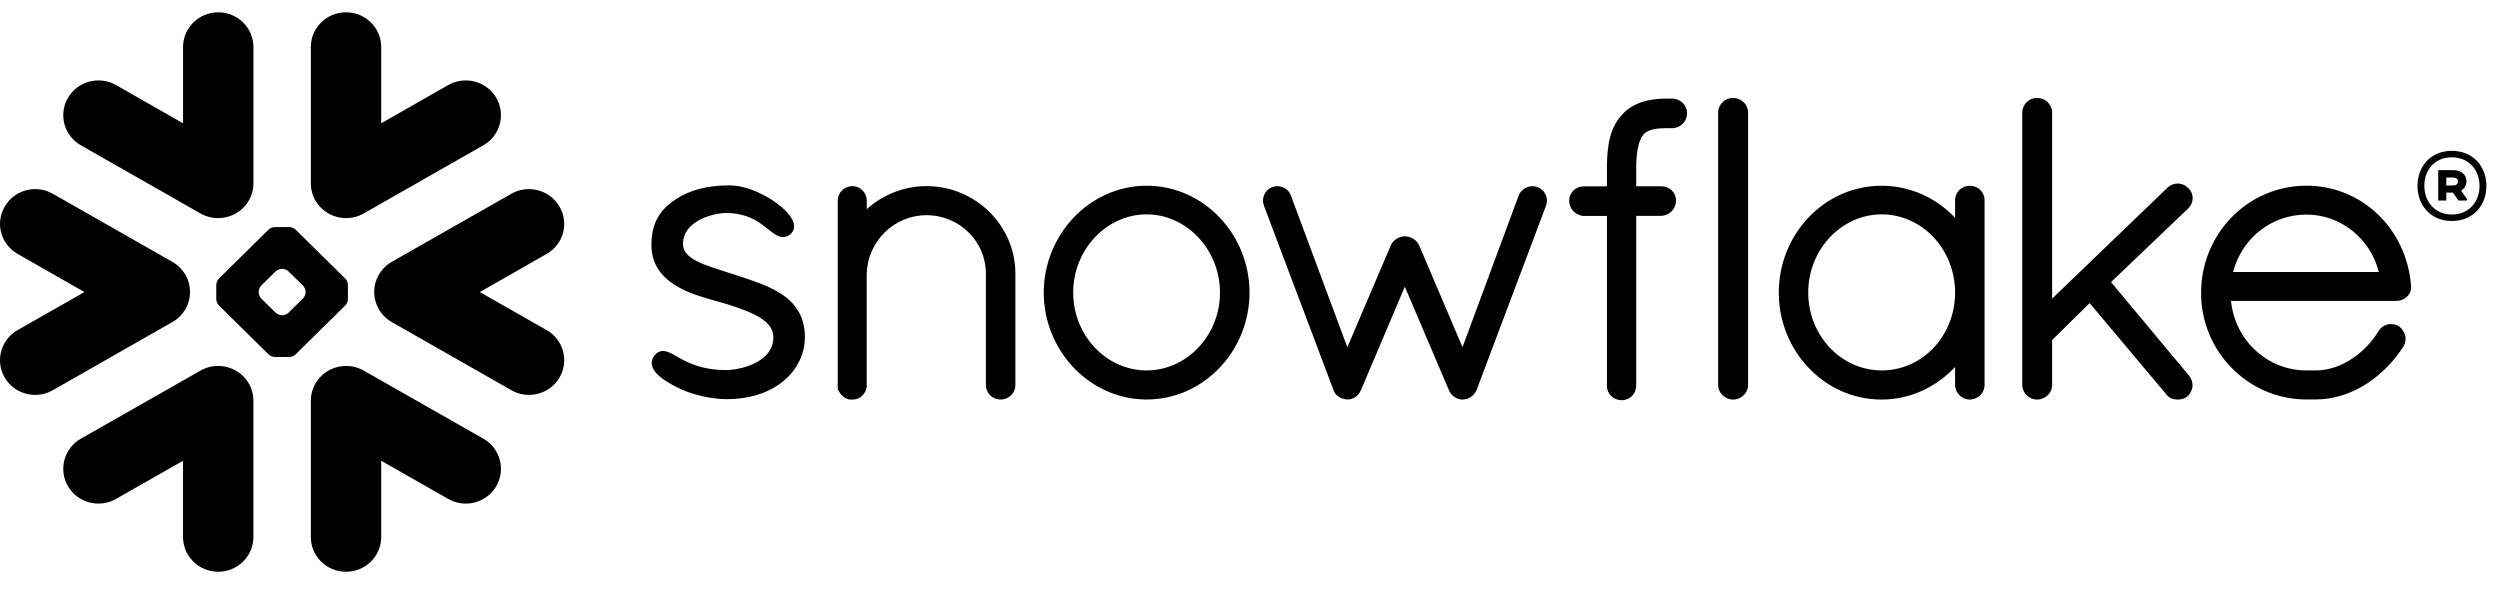 <svg width="140" height="33" viewBox="0 0 140 33" fill="none" xmlns="http://www.w3.org/2000/svg">
<g clip-path="url(#clip0_247_103)">
<path fill-rule="evenodd" clip-rule="evenodd" d="M137.361 9.941H136.993V10.386H137.361C137.532 10.386 137.642 10.31 137.642 10.168C137.642 10.017 137.539 9.941 137.361 9.941ZM136.541 9.528H137.37C137.822 9.528 138.121 9.772 138.121 10.152C138.121 10.389 138.002 10.565 137.822 10.675L138.146 11.139V11.231H137.676L137.361 10.785H136.993V11.231H136.541V9.528ZM138.854 10.411C138.854 9.501 138.24 8.81 137.299 8.81C136.377 8.81 135.763 9.467 135.763 10.411C135.763 11.312 136.377 12.013 137.299 12.013C138.24 12.013 138.854 11.321 138.854 10.411ZM139.239 10.411C139.239 11.481 138.514 12.376 137.302 12.376C136.099 12.376 135.38 11.475 135.38 10.411C135.38 9.341 136.097 8.447 137.302 8.447C138.514 8.449 139.239 9.341 139.239 10.411ZM30.611 14.22L26.87 16.356L30.611 18.485C31.556 19.023 31.877 20.212 31.332 21.145C30.786 22.073 29.581 22.39 28.641 21.854L21.94 18.036C21.492 17.779 21.182 17.378 21.045 16.926C20.979 16.718 20.949 16.505 20.956 16.293C20.96 16.14 20.983 15.986 21.024 15.833C21.159 15.358 21.472 14.932 21.937 14.664L28.636 10.851C29.577 10.314 30.784 10.632 31.327 11.565C31.877 12.495 31.556 13.682 30.611 14.22ZM27.068 24.566L20.372 20.755C20.011 20.548 19.614 20.469 19.23 20.5C18.208 20.573 17.407 21.415 17.407 22.44V30.072C17.407 31.148 18.285 32.018 19.376 32.018C20.467 32.018 21.348 31.146 21.348 30.072V25.803L25.099 27.939C26.041 28.479 27.246 28.159 27.79 27.229C28.333 26.299 28.013 25.105 27.068 24.566ZM19.34 17.101L16.555 19.845C16.476 19.926 16.323 19.991 16.206 19.991H16.005H15.594H15.389C15.277 19.991 15.12 19.926 15.04 19.845L12.255 17.101C12.175 17.025 12.111 16.869 12.111 16.759V16.556V16.151V15.95C12.111 15.838 12.175 15.682 12.255 15.603L15.037 12.86C15.117 12.779 15.275 12.716 15.387 12.716H15.592H16.003H16.206C16.32 12.716 16.476 12.779 16.555 12.86L19.34 15.603C19.42 15.682 19.484 15.838 19.484 15.95V16.151V16.556V16.759C19.484 16.867 19.42 17.023 19.34 17.101ZM17.115 16.34C17.115 16.23 17.046 16.074 16.966 15.993L16.16 15.2C16.081 15.121 15.925 15.056 15.811 15.056H15.779C15.668 15.056 15.51 15.121 15.432 15.2L14.627 15.993C14.547 16.074 14.485 16.23 14.485 16.34V16.372C14.485 16.482 14.547 16.635 14.627 16.714L15.432 17.509C15.512 17.588 15.668 17.653 15.779 17.653H15.811C15.923 17.653 16.081 17.588 16.16 17.509L16.966 16.714C17.046 16.635 17.115 16.482 17.115 16.372V16.34ZM4.527 8.136L11.226 11.952C11.586 12.157 11.986 12.238 12.369 12.207C13.39 12.132 14.193 11.29 14.193 10.265V2.633C14.193 1.561 13.31 0.689 12.223 0.689C11.132 0.689 10.251 1.561 10.251 2.633V6.904L6.499 4.764C5.558 4.226 4.353 4.546 3.808 5.476C3.262 6.411 3.584 7.598 4.527 8.136ZM19.23 12.207C19.614 12.238 20.013 12.157 20.372 11.952L27.068 8.136C28.011 7.598 28.333 6.408 27.79 5.476C27.246 4.546 26.041 4.228 25.099 4.764L21.348 6.904V2.633C21.348 1.561 20.467 0.689 19.376 0.689C18.285 0.689 17.407 1.561 17.407 2.633V10.265C17.404 11.29 18.208 12.132 19.23 12.207ZM12.369 20.5C11.984 20.469 11.584 20.548 11.226 20.755L4.527 24.566C3.584 25.105 3.262 26.299 3.806 27.229C4.351 28.157 5.556 28.477 6.497 27.939L10.249 25.803V30.072C10.249 31.148 11.13 32.018 12.221 32.018C13.307 32.018 14.191 31.146 14.191 30.072V22.44C14.193 21.415 13.39 20.573 12.369 20.5ZM10.553 16.926C10.619 16.718 10.646 16.505 10.642 16.293C10.635 16.14 10.614 15.986 10.571 15.833C10.438 15.358 10.123 14.932 9.653 14.664L2.959 10.851C2.014 10.314 0.809 10.632 0.268 11.565C-0.28 12.495 0.044 13.682 0.989 14.22L4.73 16.356L0.987 18.485C0.042 19.023 -0.28 20.212 0.265 21.145C0.809 22.073 2.012 22.39 2.956 21.854L9.651 18.036C10.105 17.782 10.411 17.378 10.553 16.926ZM93.641 5.521H93.456C93.43 5.521 93.408 5.523 93.382 5.525C93.36 5.523 93.337 5.521 93.312 5.521C92.837 5.521 92.374 5.575 91.942 5.717C91.518 5.857 91.125 6.086 90.822 6.438L90.819 6.436V6.438V6.44C90.504 6.785 90.299 7.197 90.171 7.665C90.046 8.136 89.993 8.666 89.989 9.269V10.436H88.685C88.233 10.438 87.873 10.796 87.873 11.229C87.871 11.461 87.962 11.675 88.11 11.83C88.261 11.981 88.466 12.083 88.694 12.094H89.989V21.586L89.986 21.609C89.986 21.832 90.08 22.037 90.233 22.183C90.383 22.327 90.596 22.413 90.826 22.413C91.264 22.411 91.625 22.057 91.627 21.607V12.089H93.029C93.255 12.078 93.462 11.984 93.611 11.833C93.764 11.682 93.857 11.47 93.857 11.24V11.209C93.853 10.781 93.49 10.432 93.038 10.432H91.627V9.269C91.636 8.756 91.691 8.37 91.769 8.091C91.844 7.81 91.949 7.634 92.04 7.523C92.132 7.427 92.251 7.346 92.442 7.28C92.636 7.217 92.906 7.179 93.269 7.179H93.312C93.332 7.179 93.355 7.174 93.376 7.174C93.401 7.174 93.426 7.179 93.451 7.179H93.556H93.634C94.099 7.179 94.474 6.807 94.474 6.35C94.48 5.89 94.106 5.521 93.641 5.521ZM122.536 11.677C122.701 11.517 122.79 11.303 122.79 11.092C122.79 10.884 122.701 10.675 122.534 10.524H122.536C122.534 10.519 122.531 10.519 122.531 10.519C122.531 10.515 122.527 10.515 122.527 10.515H122.524C122.365 10.36 122.162 10.276 121.95 10.276C121.737 10.276 121.528 10.364 121.37 10.519L114.919 16.723V6.298C114.919 5.85 114.539 5.483 114.071 5.483C113.844 5.483 113.639 5.575 113.491 5.724C113.345 5.87 113.246 6.075 113.246 6.298V21.561C113.246 21.785 113.345 21.989 113.491 22.134C113.639 22.278 113.844 22.375 114.071 22.375C114.539 22.375 114.919 22.012 114.919 21.564V19.043L117.019 16.973L121.302 22.07C121.381 22.188 121.491 22.269 121.6 22.312C121.724 22.357 121.845 22.375 121.952 22.375C122.101 22.375 122.308 22.343 122.49 22.201L122.5 22.195L122.511 22.183C122.682 22.017 122.781 21.794 122.781 21.568C122.781 21.377 122.71 21.183 122.577 21.028V21.025L118.218 15.797L122.531 11.68H122.536V11.677ZM110.889 10.627C111.042 10.774 111.136 10.983 111.136 11.211V21.561C111.136 21.785 111.04 21.989 110.894 22.134C110.745 22.278 110.539 22.375 110.311 22.375C110.086 22.375 109.876 22.278 109.73 22.134C109.581 21.989 109.485 21.785 109.485 21.561V20.552C108.447 21.658 106.988 22.375 105.375 22.375C103.767 22.375 102.323 21.694 101.287 20.602C100.248 19.516 99.612 18.02 99.612 16.387C99.612 14.754 100.248 13.256 101.287 12.171C102.323 11.08 103.767 10.402 105.375 10.402C106.988 10.402 108.447 11.096 109.485 12.198V11.213C109.485 10.986 109.579 10.776 109.732 10.63C109.884 10.486 110.09 10.402 110.311 10.402C110.53 10.402 110.738 10.486 110.889 10.627ZM109.485 16.387C109.485 15.164 109.017 14.067 108.269 13.274C107.522 12.486 106.495 12.006 105.375 12.004C104.263 12.004 103.241 12.486 102.485 13.274C101.736 14.067 101.261 15.162 101.261 16.387C101.261 17.61 101.736 18.698 102.485 19.485C103.236 20.271 104.261 20.744 105.375 20.744C106.5 20.744 107.525 20.271 108.271 19.487C109.017 18.701 109.485 17.61 109.485 16.387ZM43.093 16.097C42.427 15.786 41.671 15.558 40.918 15.311C40.224 15.079 39.521 14.883 39.019 14.624C38.766 14.491 38.569 14.349 38.442 14.191C38.312 14.033 38.248 13.871 38.245 13.653C38.248 13.353 38.334 13.112 38.483 12.896C38.709 12.576 39.088 12.326 39.501 12.166C39.909 12.004 40.352 11.927 40.669 11.927C41.605 11.93 42.196 12.236 42.651 12.556C42.874 12.716 43.064 12.88 43.244 13.013C43.335 13.083 43.422 13.146 43.523 13.193C43.616 13.238 43.728 13.277 43.849 13.277C43.926 13.277 44.002 13.263 44.072 13.234C44.148 13.204 44.212 13.162 44.273 13.11C44.333 13.054 44.385 12.986 44.422 12.912C44.454 12.835 44.47 12.754 44.47 12.677C44.47 12.533 44.424 12.398 44.355 12.27C44.23 12.047 44.038 11.833 43.794 11.616C43.431 11.296 42.952 10.995 42.436 10.765C41.918 10.535 41.363 10.38 40.836 10.38C39.61 10.38 38.588 10.655 37.846 11.159C37.458 11.423 37.118 11.711 36.878 12.11C36.634 12.508 36.497 13.002 36.479 13.644C36.479 13.673 36.479 13.7 36.479 13.729C36.477 14.351 36.68 14.865 36.999 15.268C37.483 15.874 38.202 16.234 38.907 16.491C39.61 16.748 40.316 16.901 40.758 17.047C41.384 17.252 42.048 17.475 42.534 17.77C42.776 17.921 42.97 18.084 43.102 18.262C43.23 18.444 43.303 18.633 43.308 18.872V18.89C43.306 19.237 43.203 19.507 43.032 19.739C42.774 20.086 42.347 20.338 41.893 20.5C41.441 20.658 40.968 20.724 40.667 20.724C39.599 20.724 38.885 20.469 38.364 20.214C38.104 20.086 37.894 19.96 37.702 19.852C37.609 19.8 37.52 19.753 37.426 19.717C37.335 19.681 37.239 19.656 37.129 19.656C37.063 19.656 36.99 19.667 36.922 19.694C36.853 19.723 36.791 19.762 36.739 19.811C36.668 19.879 36.604 19.958 36.561 20.046C36.518 20.133 36.497 20.228 36.497 20.325C36.497 20.485 36.556 20.629 36.643 20.762C36.778 20.953 36.976 21.122 37.223 21.293C37.478 21.462 37.782 21.627 38.131 21.791C38.91 22.154 39.905 22.343 40.663 22.354H40.665C41.843 22.354 42.858 22.086 43.714 21.465V21.462H43.716C44.554 20.841 45.075 19.915 45.075 18.87C45.075 18.295 44.938 17.809 44.7 17.41C44.34 16.809 43.755 16.41 43.093 16.097ZM97.044 5.483C96.818 5.483 96.61 5.575 96.462 5.724C96.313 5.87 96.217 6.075 96.217 6.298V21.561C96.217 21.785 96.311 21.989 96.462 22.134C96.61 22.278 96.818 22.375 97.044 22.375C97.512 22.375 97.89 22.012 97.893 21.564V6.298C97.89 5.848 97.514 5.483 97.044 5.483ZM135.022 16.002V16.083C135.022 16.308 134.919 16.511 134.763 16.644C134.61 16.779 134.41 16.849 134.192 16.851H124.935C125.17 19.081 126.976 20.728 129.128 20.744H129.673C130.386 20.746 131.079 20.503 131.691 20.102C132.303 19.703 132.833 19.147 133.205 18.534C133.282 18.403 133.392 18.304 133.51 18.243C133.633 18.178 133.764 18.147 133.896 18.147C134.042 18.147 134.189 18.185 134.316 18.259L134.326 18.264L134.334 18.27C134.567 18.439 134.711 18.694 134.711 18.976C134.711 19.12 134.672 19.264 134.595 19.397L134.592 19.401L134.59 19.404C134.072 20.214 133.366 20.956 132.529 21.492C131.689 22.03 130.717 22.37 129.673 22.37H129.119C127.494 22.359 126.026 21.681 124.967 20.597C123.911 19.518 123.26 18.036 123.26 16.405C123.26 14.748 123.915 13.245 124.981 12.157C126.047 11.071 127.525 10.398 129.164 10.398C130.728 10.398 132.134 11.013 133.175 12.017C134.216 13.022 134.895 14.419 135.017 15.989L135.022 16.002ZM133.213 15.232C132.743 13.353 131.072 12.015 129.164 12.017C127.208 12.017 125.56 13.326 125.049 15.232H133.213ZM51.89 10.422C50.598 10.422 49.418 10.92 48.539 11.713V11.24C48.537 11.022 48.457 10.819 48.311 10.67C48.172 10.524 47.964 10.425 47.738 10.425C47.503 10.425 47.291 10.517 47.145 10.668C46.999 10.817 46.912 11.022 46.912 11.24V21.807L46.946 21.841L46.949 21.845C46.958 21.879 46.98 21.92 47.003 21.956C47.115 22.152 47.3 22.3 47.528 22.366L47.56 22.375H47.738C47.857 22.375 47.975 22.35 48.09 22.298C48.183 22.253 48.272 22.181 48.343 22.089H48.345C48.354 22.079 48.357 22.068 48.366 22.059C48.37 22.057 48.373 22.055 48.375 22.05C48.418 21.994 48.455 21.938 48.478 21.884C48.501 21.82 48.517 21.76 48.528 21.715L48.535 21.685V15.34C48.558 14.432 48.937 13.612 49.544 13.015C50.146 12.418 50.972 12.051 51.885 12.051C52.814 12.051 53.643 12.421 54.243 13.015C54.846 13.61 55.211 14.428 55.211 15.331V21.561C55.211 21.789 55.309 22.001 55.457 22.145C55.61 22.289 55.818 22.375 56.035 22.375C56.256 22.375 56.462 22.289 56.615 22.145C56.768 22.001 56.861 21.789 56.861 21.561V15.331C56.868 12.643 54.643 10.427 51.89 10.422ZM68.296 12.177C69.339 13.268 69.972 14.763 69.974 16.387C69.972 18.009 69.337 19.505 68.296 20.595C67.262 21.685 65.817 22.372 64.211 22.372C62.617 22.372 61.17 21.683 60.132 20.595C59.093 19.505 58.45 18.009 58.45 16.387C58.45 14.765 59.093 13.268 60.132 12.177C61.17 11.089 62.617 10.4 64.211 10.4C65.817 10.402 67.262 11.089 68.296 12.177ZM68.319 16.387C68.319 15.175 67.847 14.076 67.096 13.283C66.34 12.488 65.32 12.004 64.208 12.004C63.099 12.004 62.074 12.49 61.321 13.283C60.57 14.076 60.098 15.175 60.098 16.387C60.098 17.599 60.57 18.687 61.321 19.476C62.074 20.266 63.099 20.744 64.208 20.744C65.317 20.744 66.345 20.266 67.096 19.476C67.847 18.687 68.319 17.599 68.319 16.387ZM86.131 10.492L86.127 10.49C86.127 10.49 86.124 10.488 86.122 10.488C86.028 10.447 85.924 10.425 85.825 10.425C85.663 10.427 85.508 10.474 85.374 10.558C85.237 10.643 85.12 10.769 85.052 10.927V10.932L81.9 19.442L79.471 13.738L79.466 13.736C79.398 13.576 79.277 13.454 79.138 13.367C78.999 13.281 78.837 13.234 78.665 13.234C78.501 13.234 78.346 13.286 78.211 13.369C78.076 13.454 77.956 13.576 77.887 13.736L77.885 13.738L75.452 19.446L72.286 10.938H72.284C72.229 10.774 72.115 10.646 71.982 10.56C71.845 10.474 71.688 10.427 71.524 10.425C71.418 10.425 71.314 10.445 71.213 10.488H71.209L71.204 10.492C70.91 10.627 70.729 10.92 70.727 11.238C70.727 11.337 70.748 11.436 70.786 11.535L74.683 21.861V21.866C74.712 21.942 74.755 22.019 74.819 22.093C74.865 22.147 74.931 22.192 75.002 22.228C75.016 22.239 75.034 22.258 75.066 22.276C75.098 22.296 75.141 22.309 75.182 22.316C75.251 22.339 75.344 22.372 75.468 22.372C75.625 22.372 75.771 22.316 75.904 22.233C76.027 22.152 76.136 22.03 76.196 21.875L76.205 21.868L78.67 16.054L81.137 21.843H81.139C81.197 21.998 81.297 22.118 81.411 22.203C81.534 22.294 81.671 22.35 81.815 22.372H81.918C82.016 22.372 82.112 22.354 82.192 22.323C82.276 22.291 82.345 22.248 82.402 22.206C82.534 22.107 82.637 21.969 82.701 21.816V21.811L86.572 11.531C86.611 11.432 86.629 11.335 86.629 11.233C86.629 10.923 86.442 10.623 86.131 10.492Z" fill="black"/>
</g>
<defs>
<clipPath id="clip0_247_103">
<rect width="140" height="31.329" fill="white" transform="translate(0 0.689)"/>
</clipPath>
</defs>
</svg>
